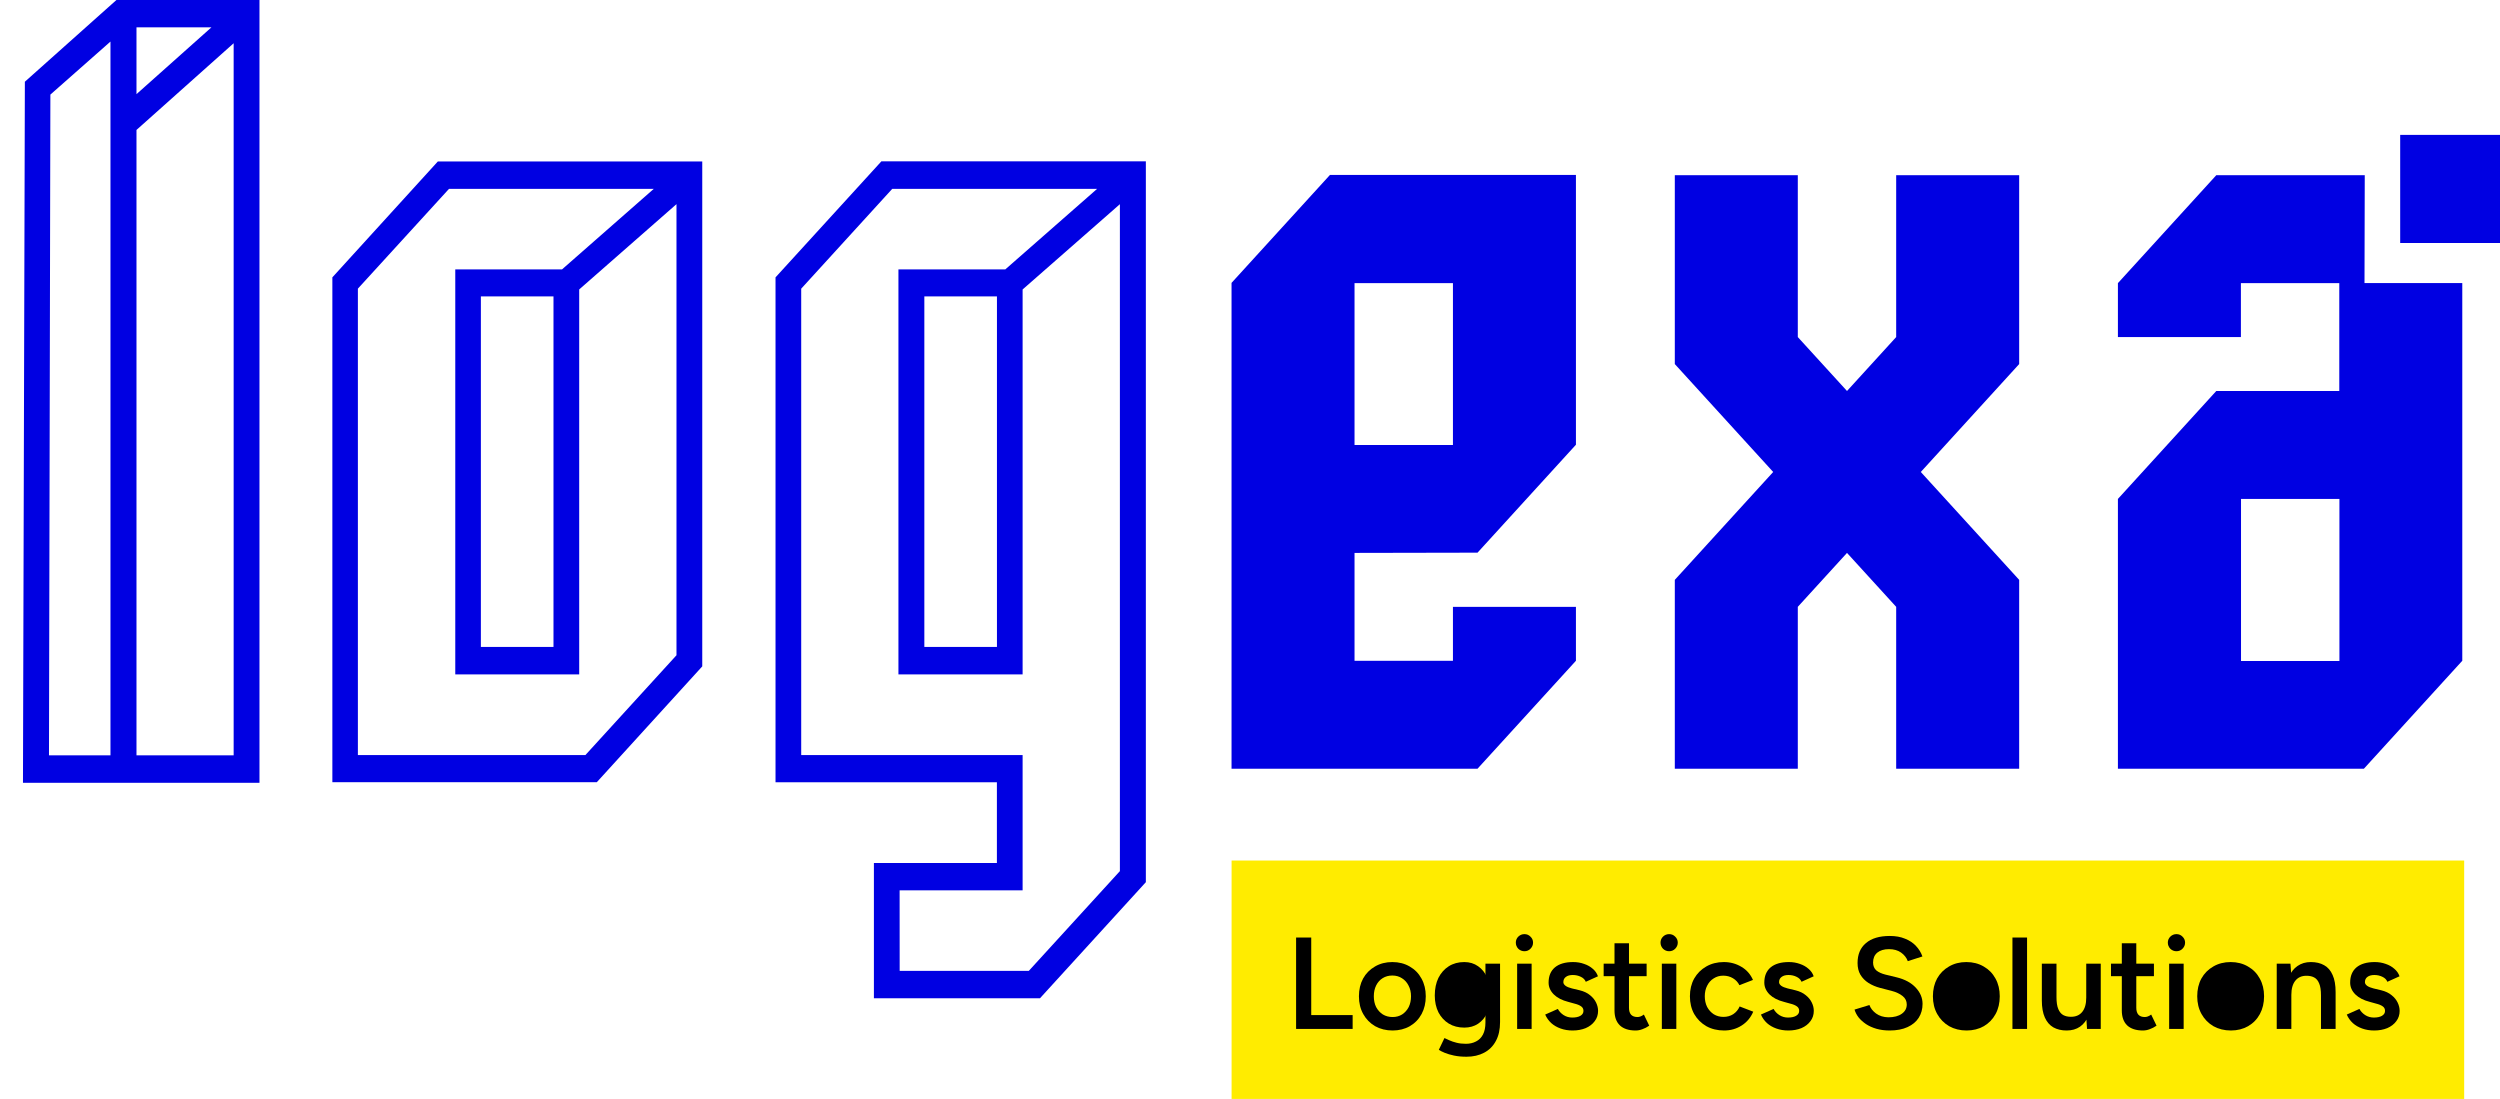 <svg width="91" height="40" viewBox="0 0 91 40" fill="none" xmlns="http://www.w3.org/2000/svg">
    <path d="M49.305 20.126V24.052H52.887V22.089H57.364V24.052L53.782 27.981H44.828V10.297L48.41 6.368H57.364V16.188L53.782 20.117L49.305 20.126ZM52.887 10.306H49.305V16.197H52.887V10.306Z" fill="#0000E2" />
    <path d="M64.544 17.18L60.963 13.252V6.377H65.44V12.269L67.231 14.232L69.021 12.269V6.377H73.498V13.252L69.917 17.18L73.498 21.107V27.981H69.021V22.089L67.231 20.126L65.44 22.089V27.981H60.963V21.107L64.544 17.18Z" fill="#0000E2" />
    <path d="M86.077 6.377H80.673L77.092 10.306V12.269H81.569V10.306H85.15V14.232H80.673L77.092 18.161V27.981H86.046L89.627 24.052V10.304H86.068L86.077 6.377ZM85.155 24.061H81.573V18.161H85.155V24.061Z" fill="#0000E2" />
    <path d="M91 4.91H87.367V8.845H91V4.91Z" fill="#0000E2" />
    <path d="M12.266 10.172V28.304H21.645L25.403 24.185V6.053H16.024L12.266 10.172ZM20.324 10.62V23.721H17.336V10.629L20.324 10.62ZM24.255 6.691L20.514 9.973H16.747V24.377H20.922V10.461L24.812 7.047V23.921L21.401 27.659H12.854V10.438L16.268 6.7L24.255 6.691Z" fill="#0000E2" />
    <path d="M21.723 28.473H12.098V10.095L15.937 5.878H25.562V24.256L21.723 28.473ZM12.44 28.122H21.569L25.226 24.113V6.229H16.1L12.44 10.239V28.122ZM21.479 27.826H12.68V10.366L16.19 6.536H24.732L20.59 10.169H16.922V24.211H20.747V10.38L24.989 6.659V23.996L21.479 27.826ZM13.027 27.484H21.309L24.624 23.851V7.431L21.083 10.536V24.549H16.572V9.806H20.458L23.798 6.874H16.344L13.027 10.507V27.484ZM20.503 23.902H17.161V10.453H20.508L20.503 23.902ZM17.504 23.548H20.147V10.789H17.504V23.548Z" fill="#0000E2" />
    <path d="M32.157 6.056L28.398 10.172V28.304H36.457V31.585H31.98V36.159H37.775L41.536 32.056V6.056H32.157ZM32.573 35.516V32.232H37.05V27.659H28.992V10.439L32.405 6.7H40.403L36.663 9.982H32.88V24.378H37.055V10.463L40.945 7.05V31.776L37.534 35.516H32.573ZM36.464 10.629V23.731H33.469V10.629H36.464Z" fill="#0000E2" />
    <path d="M37.854 36.338H31.81V31.413H36.287V28.474H28.229V10.096L32.083 5.872H41.709V32.111L37.854 36.338ZM32.159 35.986H37.7L41.359 31.977V6.235H32.233L28.573 10.244V28.134H36.632V31.767H32.155L32.159 35.986ZM37.61 35.691H32.397V32.056H36.873V27.834H28.815V10.374L32.323 6.537H40.867L36.724 10.17H33.055V24.212H36.878V10.383L41.131 6.662V31.845L37.61 35.691ZM32.748 35.339H37.449L40.764 31.709V7.432L37.223 10.537V24.548H32.703V9.807H36.592L39.934 6.875H32.477L29.164 10.508V27.485H37.223V32.409H32.746L32.748 35.339ZM36.641 23.907H33.294V10.454H36.641V23.907ZM33.646 23.549H36.289V10.79H33.646V23.549Z" fill="#0000E2" />
    <path d="M1.081 3.055L1.014 28.316H9.271V0.174H4.298L1.081 3.055ZM4.79 3.819V0.821H8.148L4.79 3.819ZM8.683 1.182V27.672H4.79V4.651L8.683 1.182ZM1.611 27.672L1.676 3.364L4.208 1.126V27.674L1.611 27.672Z" fill="#0000E2" />
    <path d="M9.445 28.494H0.836L0.905 2.975L4.238 0H9.445V28.494ZM1.19 28.142H9.096V0.349H4.373L1.255 3.134L1.19 28.142ZM8.856 27.847H4.603V4.566L8.856 0.783V27.847ZM4.968 27.495H8.505V1.574L4.968 4.73V27.495ZM4.377 27.847H1.429L1.494 3.284L4.375 0.734L4.377 27.847ZM1.783 27.495H4.021V1.513L1.834 3.443L1.783 27.495ZM4.617 4.215V0.645H8.615L4.617 4.215ZM4.968 0.996V3.427L7.695 0.996H4.968Z" fill="#0000E2" />
    <path d="M89.696 31.324H44.83V40H89.696V31.324Z" fill="#FFEC00" />
    <path d="M47.178 37.453V34.126H47.729V36.949H49.236V37.453H47.178Z" fill="black" />
    <path d="M50.691 37.51C50.453 37.51 50.241 37.457 50.054 37.353C49.87 37.245 49.726 37.098 49.622 36.911C49.517 36.724 49.465 36.508 49.465 36.264C49.465 36.021 49.516 35.805 49.617 35.618C49.721 35.431 49.866 35.286 50.049 35.181C50.233 35.073 50.444 35.019 50.681 35.019C50.919 35.019 51.13 35.073 51.313 35.181C51.497 35.286 51.64 35.431 51.741 35.618C51.846 35.805 51.898 36.021 51.898 36.264C51.898 36.508 51.847 36.724 51.746 36.911C51.645 37.098 51.502 37.245 51.318 37.353C51.135 37.457 50.925 37.51 50.691 37.51ZM50.691 37.02C50.821 37.02 50.937 36.989 51.038 36.925C51.139 36.859 51.218 36.77 51.276 36.659C51.333 36.545 51.361 36.413 51.361 36.264C51.361 36.116 51.331 35.986 51.271 35.875C51.214 35.761 51.135 35.672 51.033 35.609C50.932 35.542 50.815 35.509 50.681 35.509C50.548 35.509 50.431 35.541 50.33 35.604C50.228 35.667 50.149 35.756 50.092 35.87C50.035 35.984 50.007 36.116 50.007 36.264C50.007 36.413 50.035 36.545 50.092 36.659C50.152 36.77 50.233 36.859 50.334 36.925C50.439 36.989 50.558 37.02 50.691 37.02Z" fill="black" />
    <path d="M53.381 38.465C53.213 38.465 53.061 38.451 52.925 38.422C52.792 38.394 52.679 38.36 52.587 38.322C52.495 38.284 52.424 38.248 52.373 38.213L52.578 37.785C52.622 37.807 52.681 37.834 52.754 37.866C52.83 37.901 52.919 37.931 53.02 37.956C53.121 37.982 53.235 37.994 53.362 37.994C53.498 37.994 53.62 37.966 53.728 37.909C53.836 37.855 53.92 37.771 53.98 37.657C54.04 37.543 54.07 37.397 54.07 37.22V35.077H54.602V37.206C54.602 37.475 54.552 37.703 54.45 37.89C54.349 38.08 54.206 38.222 54.023 38.318C53.839 38.416 53.625 38.465 53.381 38.465Z" fill="black" />
    <path d="M53.3 37.405C53.085 37.405 52.896 37.356 52.735 37.258C52.576 37.16 52.451 37.023 52.359 36.849C52.271 36.672 52.226 36.467 52.226 36.236C52.226 35.989 52.271 35.775 52.359 35.594C52.451 35.414 52.576 35.273 52.735 35.172C52.896 35.07 53.085 35.019 53.3 35.019C53.493 35.019 53.661 35.07 53.804 35.172C53.95 35.273 54.062 35.416 54.141 35.599C54.221 35.78 54.26 35.994 54.26 36.241C54.26 36.475 54.221 36.68 54.141 36.854C54.062 37.028 53.95 37.164 53.804 37.263C53.661 37.358 53.493 37.405 53.3 37.405Z" fill="black" />
    <path d="M53.448 36.954C53.568 36.954 53.672 36.922 53.761 36.859C53.853 36.795 53.924 36.71 53.975 36.602C54.026 36.491 54.051 36.364 54.051 36.222C54.051 36.076 54.026 35.949 53.975 35.842C53.924 35.731 53.853 35.645 53.761 35.585C53.669 35.522 53.563 35.49 53.443 35.49C53.316 35.49 53.204 35.522 53.105 35.585C53.01 35.645 52.934 35.731 52.877 35.842C52.823 35.949 52.797 36.076 52.797 36.222C52.797 36.364 52.823 36.491 52.877 36.602C52.934 36.71 53.012 36.795 53.11 36.859C53.208 36.922 53.321 36.954 53.448 36.954Z" fill="black" />
    <path d="M55.224 37.453V35.077H55.751V37.453H55.224ZM55.49 34.625C55.404 34.625 55.33 34.595 55.266 34.535C55.206 34.471 55.176 34.397 55.176 34.311C55.176 34.226 55.206 34.153 55.266 34.093C55.33 34.032 55.404 34.002 55.49 34.002C55.575 34.002 55.648 34.032 55.708 34.093C55.772 34.153 55.803 34.226 55.803 34.311C55.803 34.397 55.772 34.471 55.708 34.535C55.648 34.595 55.575 34.625 55.49 34.625Z" fill="black" />
    <path d="M57.243 37.51C57.085 37.51 56.939 37.486 56.806 37.438C56.673 37.391 56.559 37.324 56.464 37.239C56.369 37.15 56.296 37.047 56.245 36.93L56.706 36.725C56.754 36.814 56.823 36.889 56.915 36.949C57.01 37.009 57.115 37.039 57.229 37.039C57.352 37.039 57.451 37.019 57.524 36.977C57.6 36.933 57.638 36.873 57.638 36.797C57.638 36.724 57.609 36.669 57.552 36.63C57.495 36.589 57.414 36.556 57.31 36.531L57.086 36.469C56.861 36.412 56.686 36.322 56.559 36.198C56.432 36.071 56.369 35.927 56.369 35.766C56.369 35.528 56.445 35.344 56.597 35.214C56.752 35.084 56.974 35.019 57.262 35.019C57.408 35.019 57.541 35.042 57.661 35.086C57.785 35.127 57.891 35.187 57.98 35.267C58.069 35.343 58.13 35.433 58.165 35.537L57.723 35.737C57.691 35.658 57.631 35.598 57.543 35.556C57.454 35.512 57.356 35.49 57.248 35.49C57.14 35.49 57.056 35.514 56.996 35.561C56.936 35.605 56.906 35.669 56.906 35.751C56.906 35.799 56.933 35.843 56.987 35.884C57.04 35.922 57.118 35.954 57.219 35.979L57.5 36.046C57.655 36.084 57.782 36.144 57.88 36.227C57.978 36.306 58.051 36.396 58.099 36.497C58.146 36.596 58.17 36.695 58.17 36.797C58.17 36.939 58.129 37.065 58.046 37.172C57.967 37.28 57.858 37.364 57.718 37.424C57.579 37.481 57.421 37.51 57.243 37.51Z" fill="black" />
    <path d="M59.538 37.51C59.287 37.51 59.096 37.448 58.963 37.324C58.833 37.198 58.768 37.017 58.768 36.782V34.335H59.295V36.683C59.295 36.794 59.321 36.878 59.371 36.935C59.425 36.992 59.503 37.02 59.604 37.02C59.636 37.02 59.671 37.014 59.709 37.001C59.747 36.989 59.79 36.965 59.837 36.93L60.032 37.334C59.95 37.391 59.867 37.434 59.785 37.462C59.703 37.494 59.62 37.51 59.538 37.51Z" fill="black" />
    <path d="M58.373 35.533V35.077H59.937V35.533H58.373Z" fill="black" />
    <path d="M60.491 37.453V35.077H61.018V37.453H60.491ZM60.757 34.625C60.672 34.625 60.597 34.595 60.534 34.535C60.474 34.471 60.443 34.397 60.443 34.311C60.443 34.226 60.474 34.153 60.534 34.093C60.597 34.032 60.672 34.002 60.757 34.002C60.843 34.002 60.916 34.032 60.976 34.093C61.039 34.153 61.071 34.226 61.071 34.311C61.071 34.397 61.039 34.471 60.976 34.535C60.916 34.595 60.843 34.625 60.757 34.625Z" fill="black" />
    <path d="M62.758 37.51C62.514 37.51 62.298 37.457 62.111 37.353C61.925 37.245 61.777 37.098 61.669 36.911C61.565 36.724 61.513 36.508 61.513 36.264C61.513 36.021 61.565 35.805 61.669 35.618C61.777 35.431 61.923 35.286 62.107 35.181C62.294 35.073 62.508 35.019 62.748 35.019C62.983 35.019 63.195 35.077 63.385 35.191C63.575 35.301 63.716 35.461 63.808 35.67L63.314 35.861C63.263 35.756 63.185 35.672 63.081 35.609C62.976 35.545 62.858 35.514 62.724 35.514C62.595 35.514 62.479 35.547 62.378 35.614C62.276 35.677 62.197 35.766 62.14 35.88C62.083 35.99 62.054 36.119 62.054 36.264C62.054 36.41 62.083 36.54 62.14 36.654C62.2 36.765 62.281 36.854 62.382 36.92C62.487 36.984 62.604 37.015 62.734 37.015C62.867 37.015 62.986 36.982 63.09 36.916C63.195 36.846 63.273 36.752 63.323 36.635L63.818 36.825C63.726 37.041 63.585 37.209 63.395 37.329C63.208 37.449 62.995 37.51 62.758 37.51Z" fill="black" />
    <path d="M65.096 37.51C64.937 37.51 64.791 37.486 64.658 37.438C64.525 37.391 64.411 37.324 64.316 37.239C64.221 37.15 64.148 37.047 64.098 36.93L64.559 36.725C64.606 36.814 64.676 36.889 64.768 36.949C64.863 37.009 64.967 37.039 65.081 37.039C65.205 37.039 65.303 37.019 65.376 36.977C65.452 36.933 65.49 36.873 65.49 36.797C65.49 36.724 65.462 36.669 65.404 36.63C65.347 36.589 65.267 36.556 65.162 36.531L64.939 36.469C64.714 36.412 64.538 36.322 64.411 36.198C64.285 36.071 64.221 35.927 64.221 35.766C64.221 35.528 64.297 35.344 64.449 35.214C64.605 35.084 64.826 35.019 65.115 35.019C65.26 35.019 65.393 35.042 65.514 35.086C65.637 35.127 65.743 35.187 65.832 35.267C65.921 35.343 65.983 35.433 66.018 35.537L65.576 35.737C65.544 35.658 65.484 35.598 65.395 35.556C65.306 35.512 65.208 35.49 65.1 35.49C64.993 35.49 64.909 35.514 64.849 35.561C64.788 35.605 64.758 35.669 64.758 35.751C64.758 35.799 64.785 35.843 64.839 35.884C64.893 35.922 64.971 35.954 65.072 35.979L65.352 36.046C65.507 36.084 65.634 36.144 65.732 36.227C65.831 36.306 65.903 36.396 65.951 36.497C65.999 36.596 66.022 36.695 66.022 36.797C66.022 36.939 65.981 37.065 65.899 37.172C65.82 37.28 65.71 37.364 65.571 37.424C65.431 37.481 65.273 37.51 65.096 37.51Z" fill="black" />
    <path d="M68.784 37.51C68.609 37.51 68.449 37.489 68.304 37.448C68.161 37.407 68.034 37.35 67.923 37.277C67.816 37.204 67.725 37.123 67.653 37.034C67.583 36.943 67.534 36.847 67.505 36.749L68.047 36.583C68.088 36.7 68.169 36.803 68.289 36.892C68.41 36.98 68.559 37.026 68.736 37.03C68.942 37.03 69.105 36.987 69.225 36.901C69.346 36.816 69.406 36.703 69.406 36.564C69.406 36.437 69.355 36.334 69.254 36.255C69.153 36.173 69.016 36.109 68.845 36.065L68.437 35.96C68.281 35.919 68.14 35.859 68.014 35.78C67.89 35.701 67.792 35.601 67.719 35.48C67.649 35.36 67.615 35.217 67.615 35.053C67.615 34.742 67.716 34.501 67.919 34.33C68.121 34.156 68.411 34.069 68.788 34.069C69.001 34.069 69.186 34.102 69.344 34.169C69.506 34.232 69.639 34.321 69.743 34.435C69.848 34.546 69.926 34.672 69.976 34.815L69.444 34.986C69.397 34.859 69.314 34.755 69.197 34.672C69.08 34.59 68.934 34.549 68.76 34.549C68.579 34.549 68.437 34.592 68.332 34.677C68.231 34.763 68.18 34.882 68.18 35.034C68.18 35.157 68.22 35.254 68.299 35.324C68.381 35.39 68.492 35.441 68.632 35.476L69.04 35.575C69.338 35.648 69.569 35.773 69.734 35.951C69.899 36.128 69.981 36.325 69.981 36.54C69.981 36.73 69.935 36.898 69.843 37.044C69.751 37.19 69.615 37.304 69.435 37.386C69.257 37.468 69.04 37.51 68.784 37.51Z" fill="black" />
    <path d="M71.584 37.51C71.347 37.51 71.134 37.457 70.948 37.353C70.764 37.245 70.62 37.098 70.515 36.911C70.41 36.724 70.358 36.508 70.358 36.264C70.358 36.021 70.409 35.805 70.51 35.618C70.615 35.431 70.759 35.286 70.943 35.181C71.126 35.073 71.337 35.019 71.575 35.019C71.812 35.019 72.023 35.073 72.207 35.181C72.391 35.286 72.533 35.431 72.635 35.618C72.739 35.805 72.791 36.021 72.791 36.264C72.791 36.508 72.741 36.724 72.639 36.911C72.538 37.098 72.395 37.245 72.212 37.353C72.028 37.457 71.819 37.51 71.584 37.51Z" fill="black" />
    <path d="M71.584 37.02C71.714 37.02 71.83 36.989 71.931 36.925C72.033 36.859 72.112 36.77 72.169 36.659C72.226 36.545 72.254 36.413 72.254 36.264C72.254 36.116 72.224 35.986 72.164 35.875C72.107 35.761 72.028 35.672 71.927 35.609C71.825 35.542 71.708 35.509 71.575 35.509C71.442 35.509 71.325 35.541 71.223 35.604C71.122 35.667 71.043 35.756 70.986 35.87C70.928 35.984 70.9 36.116 70.9 36.264C70.9 36.413 70.928 36.545 70.986 36.659C71.046 36.77 71.126 36.859 71.228 36.925C71.332 36.989 71.451 37.02 71.584 37.02Z" fill="black" />
    <path d="M73.253 37.453V34.126H73.785V37.453H73.253Z" fill="black" />
    <path d="M75.968 37.453L75.939 37.015V35.077H76.467V37.453H75.968ZM74.323 36.293V35.077H74.856V36.293H74.323ZM74.856 36.293C74.856 36.48 74.878 36.626 74.922 36.73C74.967 36.835 75.027 36.908 75.103 36.949C75.182 36.99 75.272 37.011 75.374 37.011C75.554 37.014 75.694 36.955 75.792 36.835C75.89 36.714 75.939 36.542 75.939 36.317H76.139C76.139 36.567 76.101 36.782 76.025 36.963C75.952 37.141 75.847 37.277 75.711 37.372C75.578 37.464 75.416 37.51 75.226 37.51C75.039 37.51 74.878 37.472 74.742 37.396C74.609 37.319 74.506 37.201 74.433 37.039C74.36 36.878 74.323 36.67 74.323 36.417V36.293H74.856Z" fill="black" />
    <path d="M78.004 37.51C77.754 37.51 77.562 37.448 77.429 37.324C77.299 37.198 77.234 37.017 77.234 36.782V34.335H77.761V36.683C77.761 36.794 77.787 36.878 77.838 36.935C77.891 36.992 77.969 37.02 78.07 37.02C78.102 37.02 78.137 37.014 78.175 37.001C78.213 36.989 78.256 36.965 78.303 36.93L78.498 37.334C78.416 37.391 78.333 37.434 78.251 37.462C78.169 37.494 78.086 37.51 78.004 37.51Z" fill="black" />
    <path d="M76.84 35.533V35.077H78.403V35.533H76.84Z" fill="black" />
    <path d="M78.957 37.453V35.077H79.485V37.453H78.957ZM79.223 34.625C79.138 34.625 79.063 34.595 79 34.535C78.94 34.471 78.909 34.397 78.909 34.311C78.909 34.226 78.94 34.153 79 34.093C79.063 34.032 79.138 34.002 79.223 34.002C79.309 34.002 79.382 34.032 79.442 34.093C79.505 34.153 79.537 34.226 79.537 34.311C79.537 34.397 79.505 34.471 79.442 34.535C79.382 34.595 79.309 34.625 79.223 34.625Z" fill="black" />
    <path d="M81.205 37.51C80.967 37.51 80.755 37.457 80.568 37.353C80.384 37.245 80.24 37.098 80.136 36.911C80.031 36.724 79.979 36.508 79.979 36.264C79.979 36.021 80.029 35.805 80.131 35.618C80.235 35.431 80.38 35.286 80.563 35.181C80.747 35.073 80.958 35.019 81.195 35.019C81.433 35.019 81.644 35.073 81.827 35.181C82.011 35.286 82.154 35.431 82.255 35.618C82.36 35.805 82.412 36.021 82.412 36.264C82.412 36.508 82.361 36.724 82.26 36.911C82.159 37.098 82.016 37.245 81.832 37.353C81.648 37.457 81.439 37.51 81.205 37.51Z" fill="black" />
    <path d="M81.205 37.02C81.335 37.02 81.45 36.989 81.552 36.925C81.653 36.859 81.732 36.77 81.789 36.659C81.846 36.545 81.875 36.413 81.875 36.264C81.875 36.116 81.845 35.986 81.785 35.875C81.728 35.761 81.648 35.672 81.547 35.609C81.446 35.542 81.328 35.509 81.195 35.509C81.062 35.509 80.945 35.541 80.844 35.604C80.742 35.667 80.663 35.756 80.606 35.87C80.549 35.984 80.52 36.116 80.52 36.264C80.52 36.413 80.549 36.545 80.606 36.659C80.666 36.77 80.747 36.859 80.849 36.925C80.953 36.989 81.072 37.02 81.205 37.02Z" fill="black" />
    <path d="M82.873 37.453V35.077H83.372L83.405 35.514V37.453H82.873ZM84.484 37.453V36.236H85.016V37.453H84.484ZM84.484 36.236C84.484 36.046 84.462 35.9 84.418 35.799C84.376 35.694 84.316 35.621 84.237 35.58C84.161 35.539 84.071 35.518 83.966 35.518C83.789 35.515 83.651 35.574 83.553 35.694C83.454 35.815 83.405 35.987 83.405 36.212H83.206C83.206 35.962 83.242 35.748 83.315 35.571C83.388 35.39 83.493 35.254 83.629 35.162C83.765 35.067 83.927 35.019 84.114 35.019C84.304 35.019 84.465 35.057 84.598 35.133C84.734 35.209 84.838 35.328 84.907 35.49C84.98 35.648 85.016 35.856 85.016 36.112V36.236H84.484Z" fill="black" />
    <path d="M86.421 37.51C86.262 37.51 86.116 37.486 85.983 37.438C85.85 37.391 85.736 37.324 85.641 37.239C85.546 37.15 85.473 37.047 85.423 36.93L85.883 36.725C85.931 36.814 86.001 36.889 86.093 36.949C86.188 37.009 86.292 37.039 86.406 37.039C86.53 37.039 86.628 37.019 86.701 36.977C86.777 36.933 86.815 36.873 86.815 36.797C86.815 36.724 86.787 36.669 86.729 36.63C86.672 36.589 86.592 36.556 86.487 36.531L86.264 36.469C86.039 36.412 85.863 36.322 85.736 36.198C85.609 36.071 85.546 35.927 85.546 35.766C85.546 35.528 85.622 35.344 85.774 35.214C85.93 35.084 86.151 35.019 86.439 35.019C86.585 35.019 86.718 35.042 86.839 35.086C86.962 35.127 87.068 35.187 87.157 35.267C87.246 35.343 87.308 35.433 87.343 35.537L86.9 35.737C86.869 35.658 86.809 35.598 86.72 35.556C86.631 35.512 86.533 35.49 86.425 35.49C86.318 35.49 86.234 35.514 86.173 35.561C86.113 35.605 86.083 35.669 86.083 35.751C86.083 35.799 86.11 35.843 86.164 35.884C86.218 35.922 86.295 35.954 86.397 35.979L86.677 36.046C86.832 36.084 86.959 36.144 87.057 36.227C87.156 36.306 87.228 36.396 87.276 36.497C87.323 36.596 87.347 36.695 87.347 36.797C87.347 36.939 87.306 37.065 87.224 37.172C87.144 37.28 87.035 37.364 86.896 37.424C86.756 37.481 86.598 37.51 86.421 37.51Z" fill="black" />
</svg>

